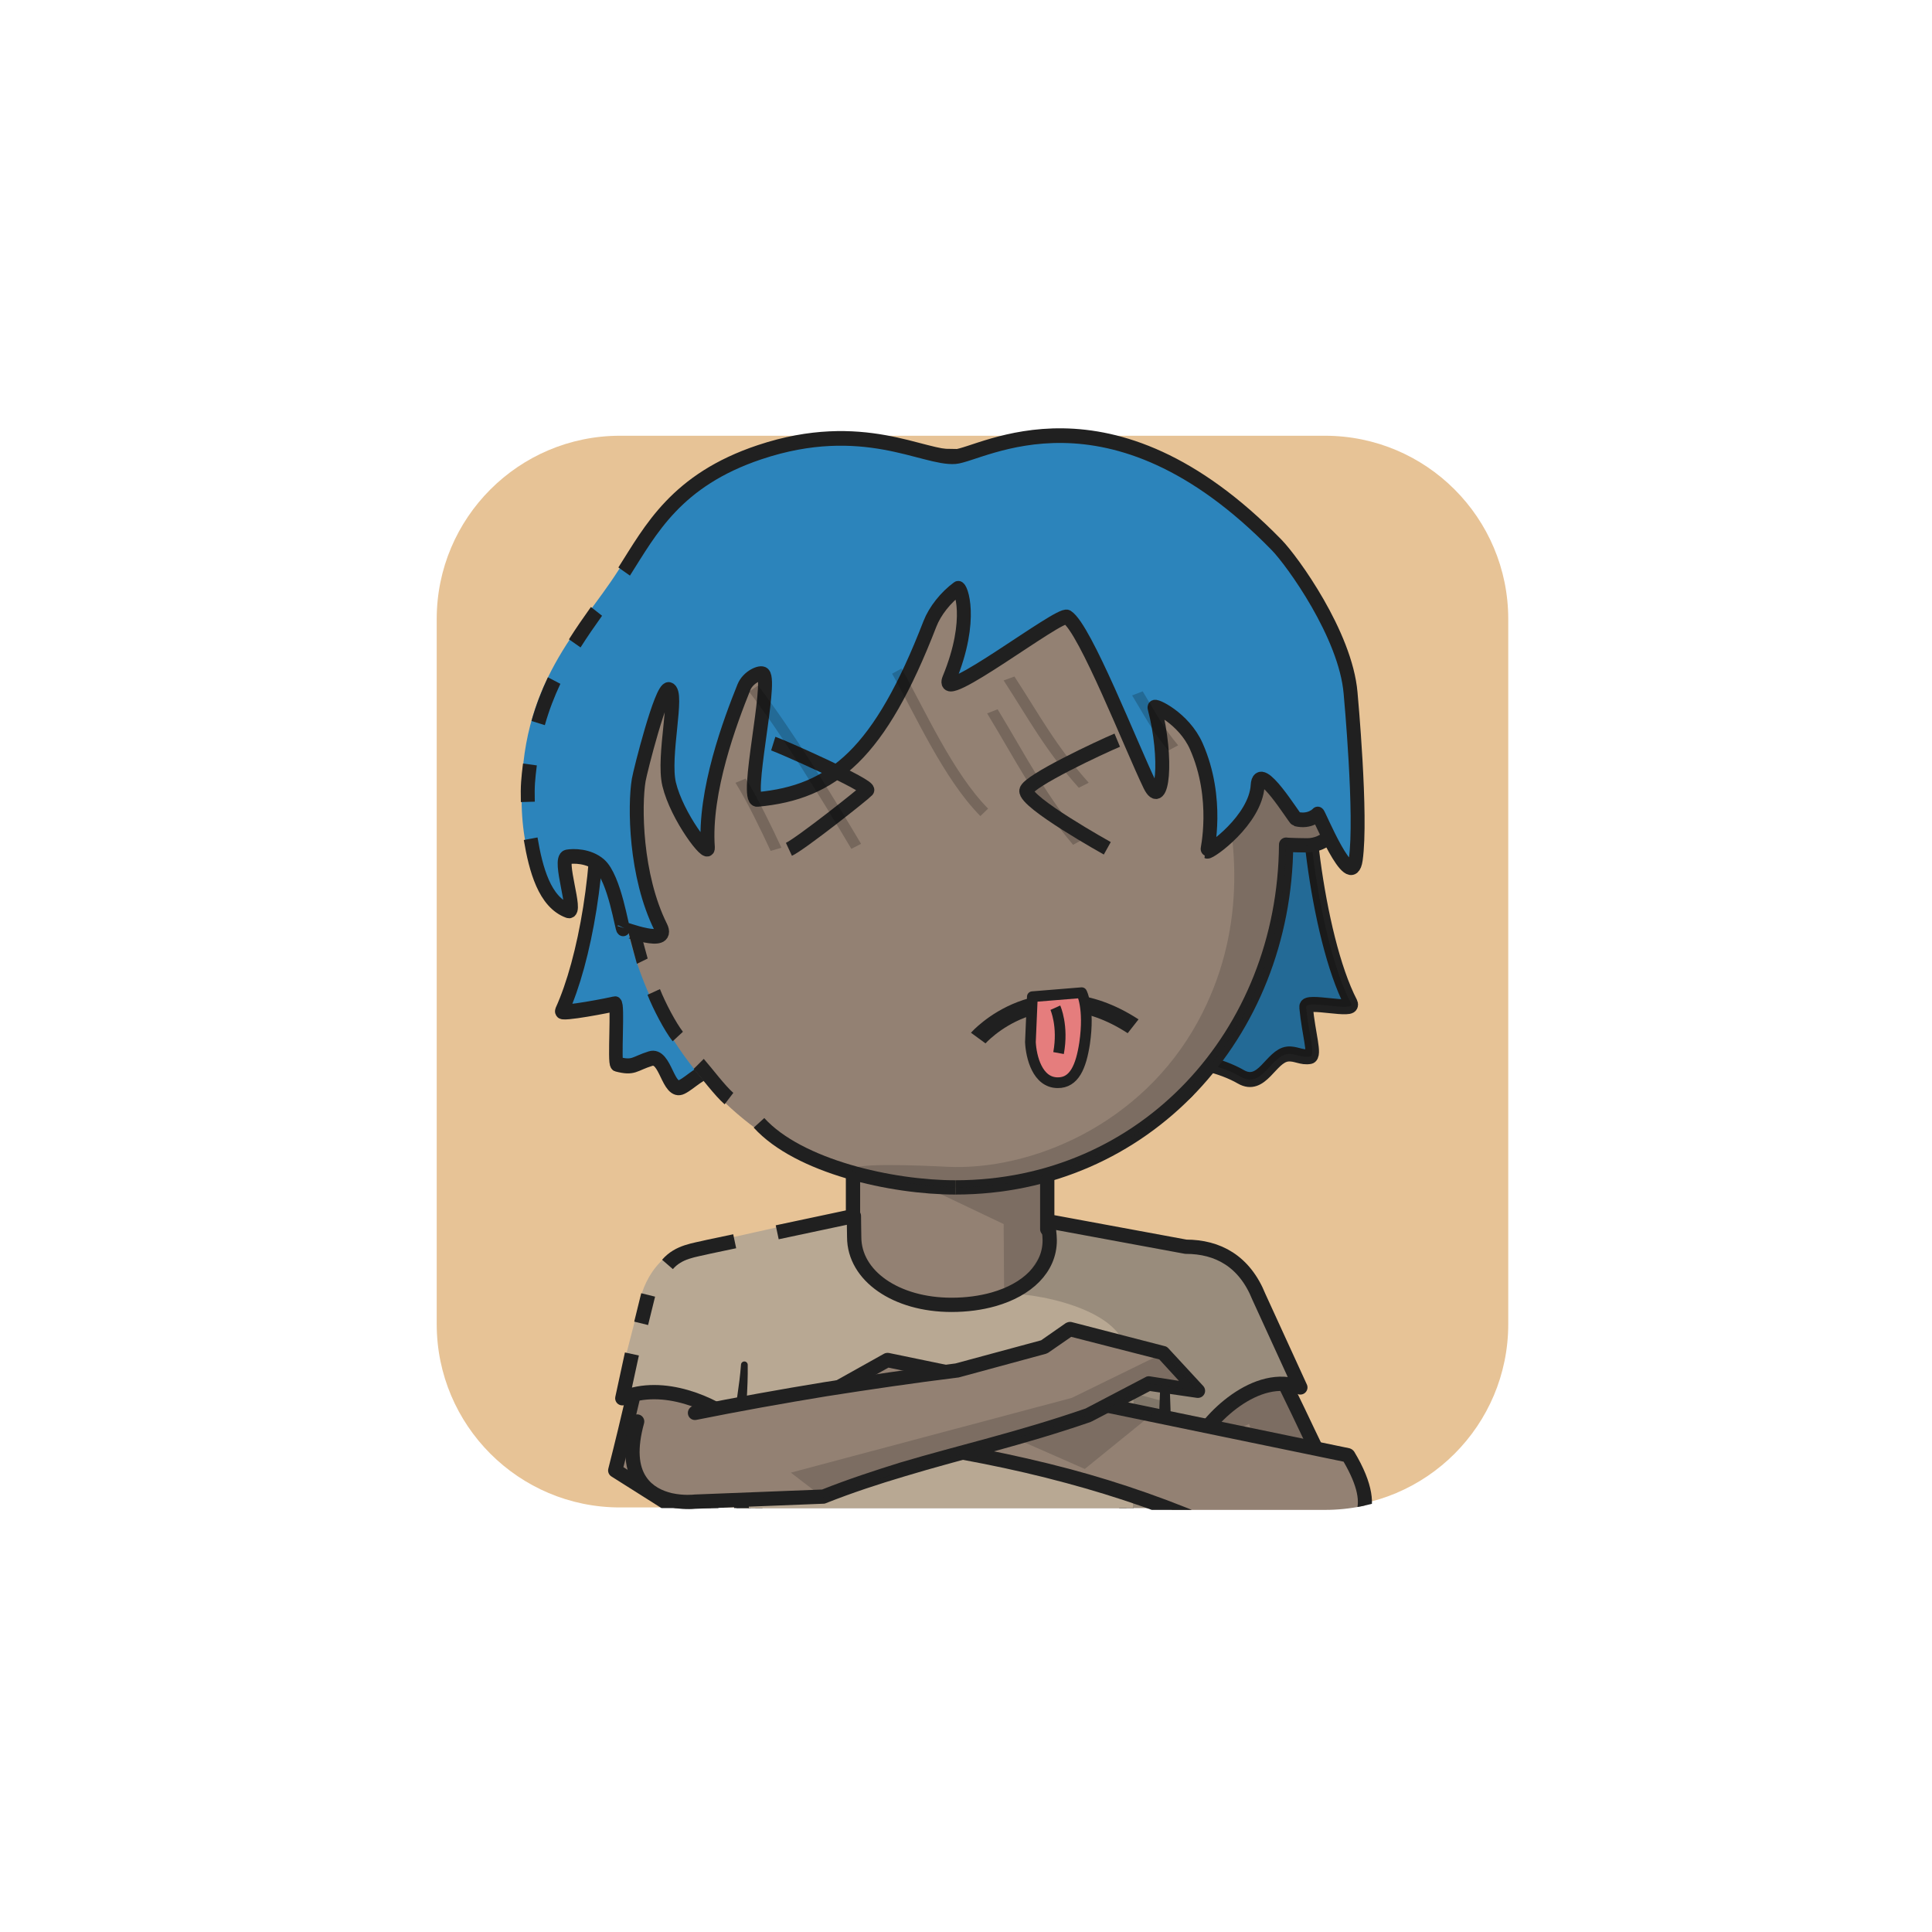 <?xml version="1.0" encoding="UTF-8" standalone="no"?>
<!DOCTYPE svg PUBLIC "-//W3C//DTD SVG 1.1//EN" "http://www.w3.org/Graphics/SVG/1.1/DTD/svg11.dtd">
<svg xmlns="http://www.w3.org/2000/svg" xmlns:xlink="http://www.w3.org/1999/xlink" xmlns:serif="http://www.serif.com/" width="100%" height="100%" viewBox="0 0 541 541" version="1.1" xml:space="preserve" style="fill-rule:evenodd;clip-rule:evenodd;stroke-linejoin:round;stroke-miterlimit:2;">
    <g transform="matrix(1,0,0,1,-9233,-713)">
        <g id="Rover" transform="matrix(0.92,0,0,1.307,9268.01,700.115)">
            <rect x="-37.05" y="10.062" width="586.957" height="413.292" style="fill:none;"/>
            <g transform="matrix(1.602,0,0,1.182,72.819,85.186)">
                <g id="dessert">
                    <path d="M217.349,48.484C217.349,30.131 201.756,15.253 182.522,15.253C145.109,15.253 86.002,15.253 48.59,15.253C29.355,15.253 13.763,30.131 13.763,48.484L13.763,176.277C13.763,194.63 29.355,209.508 48.59,209.508L182.522,209.508C201.756,209.508 217.349,194.63 217.349,176.277L217.349,48.484Z" style="fill:none;"/>
                    <clipPath id="_clip1">
                        <path d="M217.349,48.484C217.349,30.131 201.756,15.253 182.522,15.253C145.109,15.253 86.002,15.253 48.59,15.253C29.355,15.253 13.763,30.131 13.763,48.484L13.763,176.277C13.763,194.63 29.355,209.508 48.59,209.508L182.522,209.508C201.756,209.508 217.349,194.63 217.349,176.277L217.349,48.484Z"/>
                    </clipPath>
                    <g clip-path="url(#_clip1)">
                        <g transform="matrix(0.535,0,0,0.558,-6.599,-251.659)">
                            <rect x="32.765" y="466.616" width="392.585" height="379.107" style="fill:rgb(231,195,150);"/>
                        </g>
                    </g>
                </g>
            </g>
        </g>
    </g>
<g transform="matrix(1,0,0,1,-3287,-6207)">
        <g id="oE8Uxl_b1_h10_bg_DanielJackson" transform="matrix(0.92,0,0,1.307,3321.69,6194.71)">
            <rect x="-37.05" y="10.062" width="586.957" height="413.292" style="fill:none;"/>
            <g transform="matrix(0.614,0,0,0.667,96.695,47.913)">
                <g id="Hair-back" serif:id="oE8Uxl_Hair back">
                    <g id="oE8Uxl_surfer-back">
                        <g id="oE8Uxl_hair1-2" transform="matrix(1.63,0,0,1.17,-477.389,320.993)">
                            <path d="M340.172,-110.158C340.308,-108.847 355.216,-127.135 355.47,-126.965C368.339,-212.613 433.953,-198.617 433.953,-198.617L486.376,-197.811C536.688,-189.577 541.367,-169.866 548.398,-129.478C548.897,-128.734 560.466,-127.306 557.49,-119.83C553.728,-110.384 558.837,-66.692 569.445,-48.225C570.9,-45.692 555.557,-49.426 555.791,-47.193C556.575,-39.706 558.727,-33.952 557.02,-33.658C554.408,-33.208 552.591,-34.57 550.164,-34.322C545.075,-33.802 542.439,-24.697 535.953,-28.075C533.012,-29.605 529.362,-30.834 525.424,-31.682C521.486,-32.529 522.001,-23.446 517.913,-23.451C516.003,-23.454 511.2,-28.044 509.478,-27.926C507.301,-27.777 504.014,-22.397 502.085,-22.09C484.375,-19.268 467.876,-20.107 446.126,-19.934C442.672,-19.907 409.411,-21.296 406.248,-21.15C402.577,-20.981 402.866,-34.434 399.682,-34.066C398.563,-33.937 397.339,-27.105 393.874,-24.183C390.94,-21.708 385.694,-23.076 384.857,-22.921C383.061,-22.59 382.608,-32.521 377.718,-31.212C371.164,-29.458 368.799,-26.569 365.953,-25.298C361.621,-23.364 361.112,-34.385 356.422,-33.07C351.373,-31.655 351.416,-30.327 346.203,-31.553C345.324,-31.759 346.63,-48.405 345.629,-48.124C344.606,-47.836 328.896,-45.046 329.442,-46.131C336.468,-60.086 341.577,-86.052 340.172,-110.158Z" style="fill:rgb(44,132,187);stroke:rgb(32,32,32);stroke-width:4.12px;"/>
                        </g>
                        <g id="hair1-21" serif:id="oE8Uxl_hair1-2" transform="matrix(1.63,0,0,1.17,-477.389,320.993)">
                            <path d="M502.085,-22.09C484.375,-19.268 486.376,-197.811 486.376,-197.811C536.688,-189.577 541.367,-169.866 548.398,-129.478C548.897,-128.734 560.466,-127.306 557.49,-119.83C553.728,-110.384 558.837,-66.692 569.445,-48.225C570.9,-45.692 555.557,-49.426 555.791,-47.193C556.575,-39.706 558.727,-33.952 557.02,-33.658C554.408,-33.208 552.591,-34.57 550.164,-34.322C545.075,-33.802 542.439,-24.697 535.953,-28.075C533.012,-29.605 529.362,-30.834 525.424,-31.682C521.486,-32.529 522.001,-23.446 517.913,-23.451C516.003,-23.454 511.2,-28.044 509.478,-27.926C507.301,-27.777 504.014,-22.397 502.085,-22.09Z" style="fill-opacity:0.2;"/>
                        </g>
                    </g>
                </g>
            </g>
        </g>
    </g><g transform="matrix(1,0,0,1,-3914,-15013)">
        <g id="G90Ubd_Rover" transform="matrix(0.92,0,0,1.307,3949.01,15000.8)">
            <rect x="-37.05" y="10.062" width="586.957" height="413.292" style="fill:none;"/>
            <g transform="matrix(1.602,0,0,1.182,71.469,84.805)">
                <g id="G90Ubd_skins">
                    <g id="Diamond-Face-White" serif:id="G90Ubd_Diamond Face White">
                        <path d="M217.349,48.484C217.349,30.131 201.756,15.253 182.522,15.253L48.59,15.253C29.355,15.253 13.763,30.131 13.763,48.484L13.763,176.277C13.763,194.63 29.355,209.508 48.59,209.508L182.522,209.508C201.756,209.508 217.349,194.63 217.349,176.277L217.349,48.484Z" style="fill:none;"/>
                        <clipPath id="G90Ubd__clip1">
                            <path d="M217.349,48.484C217.349,30.131 201.756,15.253 182.522,15.253L48.59,15.253C29.355,15.253 13.763,30.131 13.763,48.484L13.763,176.277C13.763,194.63 29.355,209.508 48.59,209.508L182.522,209.508C201.756,209.508 217.349,194.63 217.349,176.277L217.349,48.484Z"/>
                        </clipPath>
                        <g clip-path="url(#G90Ubd__clip1)">
                            <g id="G90Ubd_skin2" transform="matrix(0.416,0,0,0.564,8.745,-26.529)">
                                <g>
                                    <g transform="matrix(1.63,0,0,1.148,-861.8,-526.88)">
                                        <path d="M594.106,784.734C594.106,784.734 591.257,797.746 587.377,812.955L612.566,828.86L616.511,815.809L620.974,800.013L624.837,805.013L626.844,825.589L730.109,826.205L737.415,785.609L747.342,796.882L764.146,821.711L775.318,831.625C777.762,829.484 784.424,828.954 786.026,825.834C788.056,821.878 787.409,818.22 788.317,815.55C783.467,807.803 774.929,786.387 766.914,774.389C764.619,770.955 760.024,757.984 752.996,755.737L708.423,745.403L708.423,716.914L653.995,716.914L653.995,745.403L607.526,754.505C600.591,756.882 600.366,781.476 594.106,784.734Z" style="fill:rgb(147,129,115);"/>
                                    </g>
                                    <g transform="matrix(1.878,0,0,1.412,-295.733,-22.317)">
                                        <path d="M313.592,225.533L300.253,223.265L274.853,235.067L302.85,247.545L302.956,261.91C302.977,261.947 308.321,264.338 311.61,263.09C316.187,261.352 328.072,260.443 329.265,261.077C335.413,264.349 333.638,263.054 336.544,264.86C339.357,266.608 329.439,267.584 331.26,274.674C334.695,288.053 355.353,297.581 352.866,297.803L362.537,293.01L366.345,303.401L370.12,312.718L381.067,304.123L369.439,277.755C370.314,272.105 357.54,262.38 354.904,258.499L313.592,250.006L313.592,225.533Z" style="fill:rgb(32,32,32);fill-opacity:0.2;"/>
                                    </g>
                                    <g transform="matrix(1.63,0,0,1.148,-861.8,-526.88)">
                                        <path d="M594.106,784.734C594.106,784.734 591.257,797.746 587.377,812.955L612.566,828.86L616.511,815.809L620.974,800.013L624.837,805.013L626.844,825.589L730.109,826.205L737.415,785.609L747.342,796.882L764.146,821.711L775.318,831.625C777.762,829.484 784.424,828.954 786.026,825.834C788.056,821.878 787.409,818.22 788.317,815.55C783.467,807.803 774.929,786.387 766.914,774.389C764.619,770.955 760.024,757.984 752.996,755.737L708.423,745.403L708.423,716.914L653.995,716.914L653.995,745.403L607.526,754.505C600.591,756.882 600.366,781.476 594.106,784.734Z" style="fill:none;stroke:rgb(32,32,32);stroke-width:4px;"/>
                                    </g>
                                    <g transform="matrix(1.63,0,0,1.148,-1053.36,-526.88)">
                                        <path d="M739.621,781.29L737.459,802.601C737.451,802.718 737.455,802.834 737.471,802.95L738.738,814.005C738.738,814.005 738.855,824.631 738.855,824.631C739.866,825.167 740.319,825.607 740.869,825.599C741.419,825.592 741.859,825.139 741.851,824.589L742.855,824.575L742.671,813.857C742.67,813.779 742.664,813.701 742.654,813.623L740.953,802.606C740.953,802.606 741.61,781.422 741.61,781.422C741.647,780.873 741.231,780.398 740.682,780.361C740.133,780.325 739.658,780.741 739.621,781.29Z" style="fill:rgb(32,32,32);"/>
                                    </g>
                                    <g transform="matrix(1.63,0,0,1.148,-863.62,-526.88)">
                                        <path d="M739.621,781.417L740.19,802.622C740.19,802.622 738.749,813.669 738.749,813.669C738.74,813.75 738.736,813.831 738.737,813.913L738.855,824.631C739.866,825.167 740.319,825.607 740.869,825.599C741.419,825.592 741.859,825.139 741.851,824.589L742.855,824.575L742.673,813.954C742.673,813.954 743.676,802.909 743.676,802.909C743.687,802.809 743.69,802.709 743.684,802.609L741.611,781.294C741.577,780.745 741.103,780.327 740.554,780.361C740.005,780.395 739.587,780.868 739.621,781.417Z" style="fill:rgb(32,32,32);"/>
                                    </g>
                                </g>
                            </g>
                        </g>
                    </g>
                </g>
            </g>
            <g transform="matrix(1.602,0,0,1.182,71.469,84.805)">
                <g id="G90Ubd_shirts">
                    <g id="G90Ubd_blueShirt">
                        <path d="M217.349,48.484C217.349,30.131 201.756,15.253 182.522,15.253L48.59,15.253C29.355,15.253 13.763,30.131 13.763,48.484L13.763,176.277C13.763,194.63 29.355,209.508 48.59,209.508L182.522,209.508C201.756,209.508 217.349,194.63 217.349,176.277L217.349,48.484Z" style="fill:none;"/>
                        <clipPath id="G90Ubd__clip2">
                            <path d="M217.349,48.484C217.349,30.131 201.756,15.253 182.522,15.253L48.59,15.253C29.355,15.253 13.763,30.131 13.763,48.484L13.763,176.277C13.763,194.63 29.355,209.508 48.59,209.508L182.522,209.508C201.756,209.508 217.349,194.63 217.349,176.277L217.349,48.484Z"/>
                        </clipPath>
                        <g clip-path="url(#G90Ubd__clip2)">
                            <g transform="matrix(0.835,0,0,0.796,-128.461,-41.088)">
                                <path d="M214.083,281.264L217.342,268.607C218.642,261.204 224.042,254.787 231.314,254.787L265.23,247.2C264.701,248.549 265.592,251.068 265.592,252.533C265.592,261.364 275.842,268.533 288.467,268.533C301.092,268.533 311.342,261.364 311.342,252.533C311.342,251.068 311.06,249.649 310.532,248.3L341.792,255.3C347.443,255.3 355.036,259.525 355.523,262.098L367.523,286.761C364.865,281.495 341.489,295.786 343.282,302.171C344.715,307.271 337.148,290.073 336.59,289.965L336.198,346.853L238.526,346.853L240.472,312.841L239.79,297.099C240.633,292.87 215.097,285.933 212.234,289.989L214.083,281.264Z" style="fill:rgb(184,168,147);"/>
                            </g>
                            <g transform="matrix(0.835,0,0,0.796,-128.461,-41.088)">
                                <path d="M311.1,249.209L341.792,255.3C349.064,255.3 358.079,260.893 358.079,268.165L366.951,286.44L357.651,287.231L345.951,297.339L334.788,325.054C334.988,327.126 330.431,337.716 329.608,321.042C329.318,315.159 330.677,306.139 330.538,300.398C330.298,290.519 328.874,283.348 328.139,278.888C326.301,267.729 301.012,265.126 301.066,266.313C301.184,268.905 313.404,252.334 311.1,249.209Z" style="fill:rgb(32,32,32);fill-opacity:0.2;"/>
                            </g>
                            <g transform="matrix(0.835,0,0,0.796,-128.461,-41.088)">
                                <path d="M217.856,272.743L219.448,266.276" style="fill:none;stroke:rgb(32,32,32);stroke-width:3.25px;"/>
                            </g>
                            <g transform="matrix(0.835,0,0,0.796,-128.461,-27.161)">
                                <path d="M239.369,277.679C234.283,273.679 222.963,268.345 213.569,272.309L215.751,262.223" style="fill:none;stroke:rgb(32,32,32);stroke-width:3.25px;"/>
                            </g>
                            <g transform="matrix(0.835,0,0,0.796,-128.461,-41.088)">
                                <path d="M223.845,259.331C226.418,256.367 229.915,256.111 233.221,255.3L239.139,254.052" style="fill:none;stroke:rgb(32,32,32);stroke-width:3.25px;"/>
                            </g>
                            <g transform="matrix(0.835,0,0,0.796,-128.461,-41.088)">
                                <path d="M248.813,252.011L266.262,248.3C266.261,250.387 266.33,251.63 266.33,253.095C266.33,261.926 275.842,268.533 288.467,268.533C291.926,268.533 295.168,268.093 298.051,267.273C305.692,265.098 310.82,260.251 310.82,253.839C310.82,252.374 310.539,251.541 310.572,249.525L341.792,255.3C349.064,255.3 355.137,258.572 358.414,266.713L367.848,287.339C357.98,283.37 346.579,294.584 343.803,300.959" style="fill:none;stroke:rgb(32,32,32);stroke-width:3.25px;"/>
                            </g>
                            <g transform="matrix(0.679,0,0,0.648,-6.676,-8.989)">
                                <path d="M235.959,350.276L236.33,328.306L236.962,321.591C236.855,316.371 236.74,310.756 236.533,305.567C236.375,301.63 236.16,297.954 235.941,294.878C235.928,294.358 235.494,293.947 234.974,293.961C234.453,293.974 234.042,294.408 234.056,294.928C234.012,297.287 233.91,299.995 233.804,302.906C233.591,308.778 233.314,315.428 233.005,321.535L232.198,328.238L231.96,350.228C231.946,351.332 232.832,352.239 233.935,352.252C235.039,352.265 235.946,351.38 235.959,350.276Z" style="fill:rgb(32,32,32);"/>
                            </g>
                            <g transform="matrix(0.679,0,0,0.648,-87.407,-8.989)">
                                <path d="M237.775,349.642C238.228,349.55 238.018,349.262 237.658,348.982C237.67,348.778 237.683,348.549 237.674,348.329C237.54,344.984 237.542,337.581 237.613,332.287C237.616,331.899 237.55,331.108 237.421,330.12C237.106,327.705 236.433,323.891 236.436,322.857C236.41,321.106 236.438,319.42 236.476,317.782C236.653,310.182 237.369,303.67 237.265,297.135C237.279,296.615 236.868,296.181 236.348,296.167C235.827,296.153 235.394,296.564 235.38,297.084C234.97,302.837 233.838,308.503 233.09,314.965C232.803,317.45 232.597,320.045 232.47,322.799C232.456,323.209 232.507,323.993 232.61,324.961C232.873,327.423 233.479,331.289 233.463,332.248C233.432,337.616 233.475,345.123 233.65,348.514C233.698,349.441 233.765,350.105 233.828,350.415C234.064,351.574 234.83,351.938 235.086,352.042C236.105,352.466 237.277,351.983 237.701,350.964C237.882,350.528 237.898,350.064 237.775,349.642ZM236.926,348.507C237.24,348.706 237.484,348.984 237.643,349.303C237.638,349.524 237.658,349.665 237.757,349.647L237.775,349.642C237.742,349.525 237.697,349.412 237.643,349.303C237.645,349.208 237.651,349.099 237.658,348.982C237.431,348.804 237.143,348.629 236.926,348.507Z" style="fill:rgb(32,32,32);"/>
                            </g>
                        </g>
                    </g>
                </g>
            </g>
            <g id="G90Ubd_border_mask" transform="matrix(1.602,0,0,1.182,72.819,85.186)">
                <path d="M217.349,48.484C217.349,30.131 201.756,15.253 182.522,15.253C145.109,15.253 86.002,15.253 48.59,15.253C29.355,15.253 13.763,30.131 13.763,48.484C13.763,84.182 13.763,140.58 13.763,176.277C13.763,194.63 29.355,209.508 48.59,209.508C86.002,209.508 145.109,209.508 182.522,209.508C201.756,209.508 217.349,194.63 217.349,176.277L217.349,48.484Z" style="fill:none;"/>
                <clipPath id="G90Ubd__clip3">
                    <path d="M217.349,48.484C217.349,30.131 201.756,15.253 182.522,15.253C145.109,15.253 86.002,15.253 48.59,15.253C29.355,15.253 13.763,30.131 13.763,48.484C13.763,84.182 13.763,140.58 13.763,176.277C13.763,194.63 29.355,209.508 48.59,209.508C86.002,209.508 145.109,209.508 182.522,209.508C201.756,209.508 217.349,194.63 217.349,176.277L217.349,48.484Z"/>
                </clipPath>
                <g clip-path="url(#G90Ubd__clip3)">
                    <g>
                        <g transform="matrix(0.675,0.067,-0.07,0.644,-5299.84,-11119.1)">
                            <path d="M9844.97,16551.4L9713.9,16538.2L9691.03,16554.3L9692,16564.5L9702.22,16571.3L9712.44,16567.4L9720.8,16560.7C9749.02,16562.1 9778.81,16565 9813.41,16576.4L9835.41,16575.6C9835.41,16575.6 9862.98,16575.3 9844.97,16551.4Z" style="fill:rgb(147,129,115);"/>
                            <path d="M9846.57,16550.2C9846.23,16549.8 9845.73,16549.5 9845.17,16549.4L9714.1,16536.2C9713.62,16536.2 9713.15,16536.3 9712.75,16536.6L9689.88,16552.7C9689.29,16553.1 9688.97,16553.8 9689.04,16554.5L9690.01,16564.7C9690.07,16565.3 9690.39,16565.8 9690.89,16566.2C9690.89,16566.2 9701.11,16573 9701.11,16573C9701.65,16573.3 9702.33,16573.4 9702.93,16573.2L9713.15,16569.3C9713.35,16569.2 9713.53,16569.1 9713.69,16569L9721.45,16562.8C9736.17,16563.5 9751.31,16564.7 9767.36,16567.3C9781.67,16569.6 9796.71,16573 9812.79,16578.3C9813.01,16578.4 9813.25,16578.4 9813.49,16578.4L9835.47,16577.6C9835.87,16577.6 9840.61,16577.5 9844.97,16575.7C9848.29,16574.4 9851.33,16572.1 9852.53,16568.6C9853.86,16564.6 9852.97,16558.7 9846.57,16550.2ZM9843.9,16553.3C9848.64,16559.8 9849.78,16564.2 9848.74,16567.3C9847.93,16569.7 9845.74,16571.1 9843.48,16572C9839.61,16573.6 9835.38,16573.6 9835.38,16573.6C9835.37,16573.6 9835.35,16573.6 9835.34,16573.6L9813.7,16574.4C9797.53,16569.1 9782.4,16565.6 9767.99,16563.3C9751.52,16560.7 9735.98,16559.5 9720.89,16558.7C9720.41,16558.7 9719.93,16558.9 9719.55,16559.2L9711.44,16565.7C9711.44,16565.7 9702.47,16569.1 9702.47,16569.1C9702.47,16569.1 9693.9,16563.4 9693.9,16563.4C9693.9,16563.4 9693.13,16555.3 9693.13,16555.3C9693.13,16555.3 9714.44,16540.3 9714.44,16540.3C9714.44,16540.3 9843.9,16553.3 9843.9,16553.3L9843.9,16553.3Z" style="fill:rgb(32,32,32);"/>
                        </g>
                        <g transform="matrix(-0.674,0.074,0.078,0.643,5400.27,-11176.3)">
                            <path d="M9851.23,16549.7C9845.68,16549.2 9839.96,16548.7 9834.11,16548.2C9810.42,16546.3 9784.74,16545 9759.93,16544.8L9734.87,16541L9727.14,16536.9L9701.96,16546.6L9693.49,16558.2L9706.95,16554.6L9724.75,16561.4C9753.3,16567.7 9774.97,16568.6 9801.04,16575.6L9837.09,16572.9C9837.09,16572.9 9851.54,16570 9852.76,16561.2C9853.16,16558.3 9856.2,16553.9 9851.23,16549.7Z" style="fill:rgb(147,129,115);"/>
                        </g>
                        <g transform="matrix(-0.674,0.074,0.078,0.643,5400.27,-11176.3)">
                            <path d="M9833.95,16550.2C9822.01,16549.2 9809.55,16548.4 9796.96,16547.8C9784.62,16547.3 9772.16,16546.9 9759.91,16546.8C9759.81,16546.8 9759.72,16546.8 9759.62,16546.8L9734.57,16543C9734.35,16542.9 9734.14,16542.9 9733.94,16542.8L9727.01,16539.1C9727.01,16539.1 9703.23,16548.2 9703.23,16548.2C9703.23,16548.2 9698.45,16554.8 9698.45,16554.8C9698.45,16554.8 9706.43,16552.6 9706.43,16552.6C9706.84,16552.5 9707.27,16552.5 9707.67,16552.7L9725.33,16559.5C9745.15,16563.9 9761.66,16565.6 9778.65,16568.6C9785.99,16570 9793.41,16571.5 9801.23,16573.6C9801.23,16573.6 9836.94,16570.9 9836.94,16570.9C9836.99,16570.9 9837.04,16570.9 9837.09,16570.9C9837.09,16570.9 9839.96,16570.9 9843.13,16569.8C9845.61,16568.9 9848.32,16567.3 9849.78,16564.4C9851.4,16561.2 9851.46,16556.5 9848.63,16549.5C9848.21,16548.5 9848.71,16547.3 9849.73,16546.9C9850.75,16546.5 9851.92,16547 9852.34,16548C9855.79,16556.5 9855.33,16562.3 9853.35,16566.2C9851.37,16570.2 9847.81,16572.4 9844.46,16573.5C9840.93,16574.8 9837.7,16574.9 9837.17,16574.9C9837.18,16574.9 9801.19,16577.6 9801.19,16577.6C9800.97,16577.6 9800.74,16577.6 9800.53,16577.5C9792.7,16575.4 9785.28,16573.9 9777.94,16572.6C9760.86,16569.5 9744.27,16567.8 9724.32,16563.4C9724.22,16563.3 9724.12,16563.3 9724.03,16563.3L9706.84,16556.7C9706.84,16556.7 9694.01,16560.1 9694.01,16560.1C9693.19,16560.3 9692.32,16560 9691.84,16559.3C9691.36,16558.6 9691.37,16557.7 9691.87,16557L9700.35,16545.4C9700.57,16545.1 9700.89,16544.8 9701.25,16544.7L9726.43,16535C9726.96,16534.8 9727.56,16534.9 9728.07,16535.1L9735.5,16539.1C9735.5,16539.1 9760.09,16542.8 9760.09,16542.8C9772.34,16542.9 9784.81,16543.3 9797.14,16543.8C9809.78,16544.4 9822.28,16545.2 9834.28,16546.2C9835.38,16546.3 9836.2,16547.3 9836.11,16548.4C9836.02,16549.5 9835.05,16550.3 9833.95,16550.2Z" style="fill:rgb(32,32,32);"/>
                        </g>
                        <g transform="matrix(-0.674,0.074,0.078,0.643,5400.27,-11176.3)">
                            <path d="M9800.81,16576.2L9809.38,16567.9L9728.81,16556.1L9701.96,16546.6L9693.49,16558.2L9706.95,16554.6L9724.75,16561.4C9753.3,16567.7 9774.74,16569.3 9800.81,16576.2Z" style="fill:rgb(32,32,32);fill-opacity:0.2;"/>
                        </g>
                    </g>
                </g>
            </g>
            <g transform="matrix(1.087,0,0,0.765,-10332.3,-12354.6)">
                <path d="M9788,16552.3L9769.76,16562.1L9756.56,16565.7L9774.08,16573.4L9797.12,16554.7L9788,16552.3Z" style="fill:rgb(32,32,32);fill-opacity:0.2;"/>
            </g>
        </g>
    </g><g transform="matrix(1,0,0,1,-768,0)">
        <g id="Gy7UKR_Avatar_ssal" transform="matrix(0.92,0,0,1.307,802.689,-13.147)">
            <rect x="-37.05" y="10.062" width="586.957" height="413.292" style="fill:none;"/>
            <g transform="matrix(1.602,0,0,1.182,71.469,84.805)">
                <g id="Gy7UKR_skins">
                    <g id="Gy7UKR_skin1">
                        <path d="M217.349,48.484C217.349,30.131 201.756,15.253 182.522,15.253L48.59,15.253C29.355,15.253 13.763,30.131 13.763,48.484L13.763,176.277C13.763,194.63 29.355,209.508 48.59,209.508L182.522,209.508C201.756,209.508 217.349,194.63 217.349,176.277L217.349,48.484Z" style="fill:none;"/>
                        <clipPath id="Gy7UKR__clip1">
                            <path d="M217.349,48.484C217.349,30.131 201.756,15.253 182.522,15.253L48.59,15.253C29.355,15.253 13.763,30.131 13.763,48.484L13.763,176.277C13.763,194.63 29.355,209.508 48.59,209.508L182.522,209.508C201.756,209.508 217.349,194.63 217.349,176.277L217.349,48.484Z"/>
                        </clipPath>
                        <g clip-path="url(#Gy7UKR__clip1)">
                            <g id="Gy7UKR_skin2" transform="matrix(0.416,0,0,0.564,8.745,-26.529)">
                                <g transform="matrix(2.005,0,0,1.412,-329.647,-22.317)">
                                    <path d="M212.55,147.13C219.263,110.547 251.34,82.791 289.848,82.791C328.387,82.791 360.483,110.591 367.161,147.211C368.029,146.855 368.978,146.659 369.97,146.659C374.142,146.659 377.53,150.122 377.53,154.388C377.53,158.654 374.142,162.117 369.97,162.117C369.445,162.117 365.679,162.062 365.184,161.958C364.876,205.065 333.258,241.212 290.074,241.212C245.101,241.212 213.381,205.883 213.046,162.791C212.619,162.868 210.396,162.117 209.948,162.117C205.776,162.117 202.389,158.654 202.389,154.388C202.389,150.122 205.776,146.659 209.948,146.659C210.862,146.659 211.739,146.825 212.55,147.13Z" style="fill:rgb(147,129,115);"/>
                                </g>
                                <g transform="matrix(1.413,0,0,1.058,-186.358,53.942)">
                                    <path d="M236.694,221.207C233.837,218.896 229.423,213.353 226.917,210.671" style="fill:none;stroke:rgb(32,32,32);stroke-width:4.47px;"/>
                                </g>
                                <g transform="matrix(1.408,-0.118,0.183,1.087,-228.023,69.514)">
                                    <path d="M223.632,206.907C221.554,203.777 218.903,197.45 217.623,193.079" style="fill:none;stroke:rgb(32,32,32);stroke-width:4.38px;"/>
                                </g>
                                <g transform="matrix(1.045,-0.051,0.104,1.056,-136.807,56.767)">
                                    <path d="M216.079,187.565C214.947,183.568 212.266,174.687 211.778,170.458" style="fill:none;stroke:rgb(32,32,32);stroke-width:5.03px;"/>
                                </g>
                                <g transform="matrix(2.005,0,0,1.412,-329.647,-22.317)">
                                    <path d="M214.227,168.378C214.045,168.411 214.608,161.853 213.326,161.925C211.608,162.021 210.204,162.117 209.948,162.117C205.776,162.117 202.389,158.654 202.389,154.388C202.389,150.122 205.776,146.659 209.948,146.659C210.605,146.659 211.243,146.745 211.85,146.906C212.088,146.969 213.739,139.129 215.26,135.991C215.26,135.991 219.49,125.987 222.057,121.622" style="fill:none;stroke:rgb(32,32,32);stroke-width:3.25px;"/>
                                </g>
                                <g transform="matrix(2.005,0,0,1.412,-329.647,-22.317)">
                                    <path d="M222.057,121.622C235.719,98.395 260.976,82.791 289.848,82.791C328.387,82.791 360.483,110.591 367.161,147.211C368.029,146.855 368.978,146.659 369.97,146.659C374.142,146.659 377.53,150.122 377.53,154.388C377.53,158.654 374.142,162.117 369.97,162.117C369.445,162.117 365.679,162.062 365.184,161.958C364.876,205.065 333.032,239.971 289.848,239.971" style="fill:none;stroke:rgb(32,32,32);stroke-width:3.25px;"/>
                                </g>
                                <g transform="matrix(2.005,0,0,1.412,-329.647,-22.317)">
                                    <path d="M289.848,239.971C275.379,239.971 254.17,235.236 245.116,225.275" style="fill:none;stroke:rgb(32,32,32);stroke-width:3.25px;"/>
                                </g>
                                <g transform="matrix(2.005,0,0,1.412,-329.647,-22.317)">
                                    <g id="Gy7UKR_shadow_norm">
                                        <path d="M289.848,239.971C286.492,239.971 268.429,238.046 266.589,236.351C264.212,234.163 281.963,234.985 288.04,235.279C306.78,236.185 332.206,225.959 345.161,202.095C367.022,161.824 338.393,119.121 338.14,118.507C325.72,88.382 277.797,82.791 289.848,82.791C328.387,82.791 360.483,110.591 367.161,147.211C368.029,146.855 368.978,146.659 369.97,146.659C374.142,146.659 377.53,150.122 377.53,154.388C377.53,158.654 375.442,162.695 366.65,162.406C366.124,162.389 365.611,162.351 365.115,162.246C364.807,205.354 333.032,239.971 289.848,239.971Z" style="fill:rgb(32,32,32);fill-opacity:0.2;"/>
                                    </g>
                                </g>
                            </g>
                        </g>
                    </g>
                </g>
            </g>
        </g>
    </g><g transform="matrix(1,0,0,1,-2643,-6207)">
        <g id="WZeUyv_b1_h10_fg_DanielJackson" transform="matrix(0.92,0,0,1.307,2677.3,6194.71)">
            <rect x="-37.05" y="10.062" width="586.957" height="413.292" style="fill:none;"/>
            <g transform="matrix(1.034,0,0,0.765,69.922,60.156)">
                <g id="Hair-front" serif:id="WZeUyv_Hair front">
                    <g id="WZeUyv_surfer">
                        <g transform="matrix(1,0,0,1,-491.973,-1.81)">
                            <path d="M541.858,161.022C542.315,178.009 548.625,188.142 555.608,190.551C558.372,191.505 552.444,175.949 555.293,175.452C557.047,175.145 561.571,175.107 564.746,177.689C569.237,181.343 571.473,196.228 571.755,195.599C571.784,195.536 585.7,200.66 582.792,195.112C575.233,180.687 575.051,161.066 576.311,153.912C576.737,151.489 582.96,128.041 585.182,128.55C588.167,129.234 583.278,147.256 585.271,155.118C587.577,164.214 596.889,175.708 596.666,172.857C595.436,157.089 603.356,137.181 607.269,127.94C608.501,125.03 612.215,123.576 612.984,124.291C615.539,126.666 607.473,159.676 611.192,159.357C633.631,157.431 647.301,146.377 662.033,110.179C663.486,106.608 666.683,102.744 670.312,100.231C670.984,99.766 675.012,108.736 667.686,125.646C664.336,133.379 700.216,106.975 702.41,108.279C707.677,111.41 721.345,144.657 726.752,155.272C730.422,162.479 732.117,148.091 728.14,133.63C727.887,132.709 736.767,136.569 740.437,144.458C747.298,159.204 743.574,173.847 743.662,173.885C744.453,174.224 757.909,165.101 758.501,155.404C758.931,148.342 769.297,164.714 769.845,164.842C773.977,165.806 776.176,163.453 776.186,163.431C776.361,163.057 785.953,185.598 787.373,176.189C789.206,164.041 785.912,130.209 785.852,129.543C784.379,113.189 768.696,92.584 764.092,88.091C714.82,39.998 677.363,62.791 669.418,63.365C660.216,64.03 642.352,52.449 611.943,62.099C587.314,69.915 578.068,83.632 570.254,95.29C559.256,111.699 540.94,126.836 541.858,161.022Z" style="fill:rgb(44,132,187);"/>
                        </g>
                        <g transform="matrix(1,0,0,1,-491.973,-1.81)">
                            <path d="M544.501,170.361C546.02,178.942 548.625,188.142 555.608,190.551C558.372,191.505 552.444,175.949 555.293,175.452C557.047,175.145 561.571,175.107 564.746,177.689C569.237,181.343 571.473,196.228 571.755,195.599C571.784,195.536 585.7,200.66 582.792,195.112C575.233,180.687 575.051,161.066 576.311,153.912C576.737,151.489 582.96,128.041 585.182,128.55C588.167,129.234 583.278,147.256 585.271,155.118C587.577,164.214 596.889,175.708 596.666,172.857C595.436,157.089 603.356,137.181 607.269,127.94C608.501,125.03 612.215,123.576 612.984,124.291C615.539,126.666 607.473,159.676 611.192,159.357C633.631,157.431 647.301,146.377 662.033,110.179C663.486,106.608 666.683,102.744 670.312,100.231C670.984,99.766 675.012,108.736 667.686,125.646C664.336,133.379 700.216,106.975 702.41,108.279C707.677,111.41 721.345,144.657 726.752,155.272C730.422,162.479 732.117,148.091 728.14,133.63C727.887,132.709 736.767,136.569 740.437,144.458C747.298,159.204 743.574,173.847 743.662,173.885C744.453,174.224 757.909,165.101 758.501,155.404C758.931,148.342 769.297,164.714 769.845,164.842C773.977,165.806 776.176,163.453 776.186,163.431C776.361,163.057 785.953,185.598 787.373,176.189C789.206,164.041 785.912,130.209 785.852,129.543C784.379,113.189 768.696,92.584 764.092,88.091C714.82,39.998 677.363,62.791 669.418,63.365C660.216,64.03 642.352,52.449 611.943,62.099C587.314,69.915 579.833,83.872 572.019,95.53" style="fill:none;stroke:rgb(32,32,32);stroke-width:4.1px;"/>
                        </g>
                        <g transform="matrix(1,0,0,1,-491.973,-1.81)">
                            <path d="M563.878,106.687C561.743,109.541 559.57,112.503 557.479,115.652" style="fill:none;stroke:rgb(32,32,32);stroke-width:4.1px;"/>
                        </g>
                        <g transform="matrix(1,0,0,1,-491.973,-1.81)">
                            <path d="M551.41,126.066C549.592,129.729 547.984,133.67 546.709,137.971" style="fill:none;stroke:rgb(32,32,32);stroke-width:4.1px;"/>
                        </g>
                        <g transform="matrix(1,0,0,1,-491.973,-1.81)">
                            <path d="M544.28,149.565C543.768,153.579 543.541,155.418 543.665,160.04" style="fill:none;stroke:rgb(32,32,32);stroke-width:4.1px;"/>
                        </g>
                    </g>
                </g>
            </g>
        </g>
    </g><g transform="matrix(1,0,0,1,-718,-22462)">
        <g id="M4RUxZ_Rover" transform="matrix(0.92,0,0,1.307,752.65,22449.4)">
            <rect x="-37.05" y="10.062" width="586.957" height="413.292" style="fill:none;"/>
            <g id="M4RUxZ_mouths" transform="matrix(1.087,0,0,0.765,-348.212,56.015)">
                <g transform="matrix(1.098,0,0,1,-12569.4,-15612.3)">
                    <path d="M11957.2,15842.4C11957.2,15842.4 11973.3,15822.4 11996.7,15839.1" style="fill:none;stroke:rgb(32,32,32);stroke-width:4.76px;"/>
                </g>
                <g transform="matrix(0.963,0.269,-0.269,0.963,-6684.12,-18250.5)">
                    <path d="M11961.7,15837.3L11964.6,15849.7C11965.9,15853.6 11969.5,15860.1 11975,15858.6C11979.5,15857.4 11980.1,15852.5 11979.3,15845.9C11978,15835.9 11974.7,15832.5 11974.7,15832.5L11961.7,15837.3Z" style="fill:rgb(229,125,125);stroke:rgb(32,32,32);stroke-width:3px;"/>
                </g>
                <g transform="matrix(1,0,0,1,-11392.9,-15612.3)">
                    <path d="M11974.1,15833.9C11974.1,15833.9 11976.4,15839 11975,15846.6" style="fill:none;stroke:rgb(32,32,32);stroke-width:3px;"/>
                </g>
            </g>
        </g>
    </g><g transform="matrix(1,0,0,1,-17692,-11873)">
        <g id="WnaUrz_b1_e20_EhhhEyes" transform="matrix(0.92,0,0,1.307,17726.9,11859.9)">
            <rect x="-37.05" y="10.062" width="586.957" height="413.292" style="fill:none;"/>
            <g transform="matrix(1.087,0,0,0.765,-6610.71,-12732)">
                <g id="WnaUrz_eyes">
                    <g id="WnaUrz_Layer6">
                        <g transform="matrix(-0.11,1.114,-1.114,-0.11,25762.5,11734.6)">
                            <path d="M6272.16,16884.5C6272.51,16882.8 6280.29,16859.1 6281.47,16860C6282.44,16860.7 6296.45,16875.2 6298.1,16878" style="fill:none;stroke:rgb(32,32,32);stroke-width:3.57px;"/>
                        </g>
                        <g transform="matrix(0.066,4.014,-4.31,0.071,78586.4,-9487.13)">
                            <path d="M6262.56,16877.5C6265.57,16875.4 6270.48,16872.7 6273.68,16871" style="fill:none;stroke:black;stroke-opacity:0.2;stroke-width:0.72px;"/>
                        </g>
                        <g transform="matrix(-0.211,1.581,-1.888,-0.252,39440.2,11226.9)">
                            <path d="M6262.56,16877.5C6265.57,16875.4 6270.48,16872.7 6273.68,16871" style="fill:none;stroke:black;stroke-opacity:0.2;stroke-width:1.71px;"/>
                        </g>
                        <g transform="matrix(-0.07,-3.599,3.645,-0.071,-54757.8,40621)">
                            <path d="M6262.56,16877.5C6265.43,16874.8 6270.48,16872.7 6273.68,16871" style="fill:none;stroke:black;stroke-opacity:0.2;stroke-width:0.83px;"/>
                        </g>
                        <g transform="matrix(0.142,-4.078,5.037,0.175,-79545.5,39487.1)">
                            <path d="M6264.91,16876C6267.93,16873.8 6270.48,16872.7 6273.68,16871" style="fill:none;stroke:black;stroke-opacity:0.2;stroke-width:0.65px;"/>
                        </g>
                        <g transform="matrix(0.115,-3.323,4.387,0.152,-68405.3,35129.3)">
                            <path d="M6264.91,16876C6267.93,16873.8 6270.48,16872.7 6273.68,16871" style="fill:none;stroke:black;stroke-opacity:0.2;stroke-width:0.77px;"/>
                        </g>
                        <g transform="matrix(0.059,-1.7,2.112,0.073,-29636.5,26284.1)">
                            <path d="M6264.91,16876C6267.93,16873.8 6270.48,16872.7 6273.68,16871" style="fill:none;stroke:black;stroke-opacity:0.2;stroke-width:1.56px;"/>
                        </g>
                        <g transform="matrix(0.213,-1.099,1.099,0.213,-13546.5,20256.1)">
                            <path d="M6331.58,16883.2C6331.58,16883.2 6338.95,16860.7 6341.92,16860.6C6344.28,16860.5 6356.22,16876.9 6358.61,16880.5" style="fill:none;stroke:rgb(32,32,32);stroke-width:3.57px;"/>
                        </g>
                    </g>
                </g>
            </g>
        </g>
    </g></svg>

